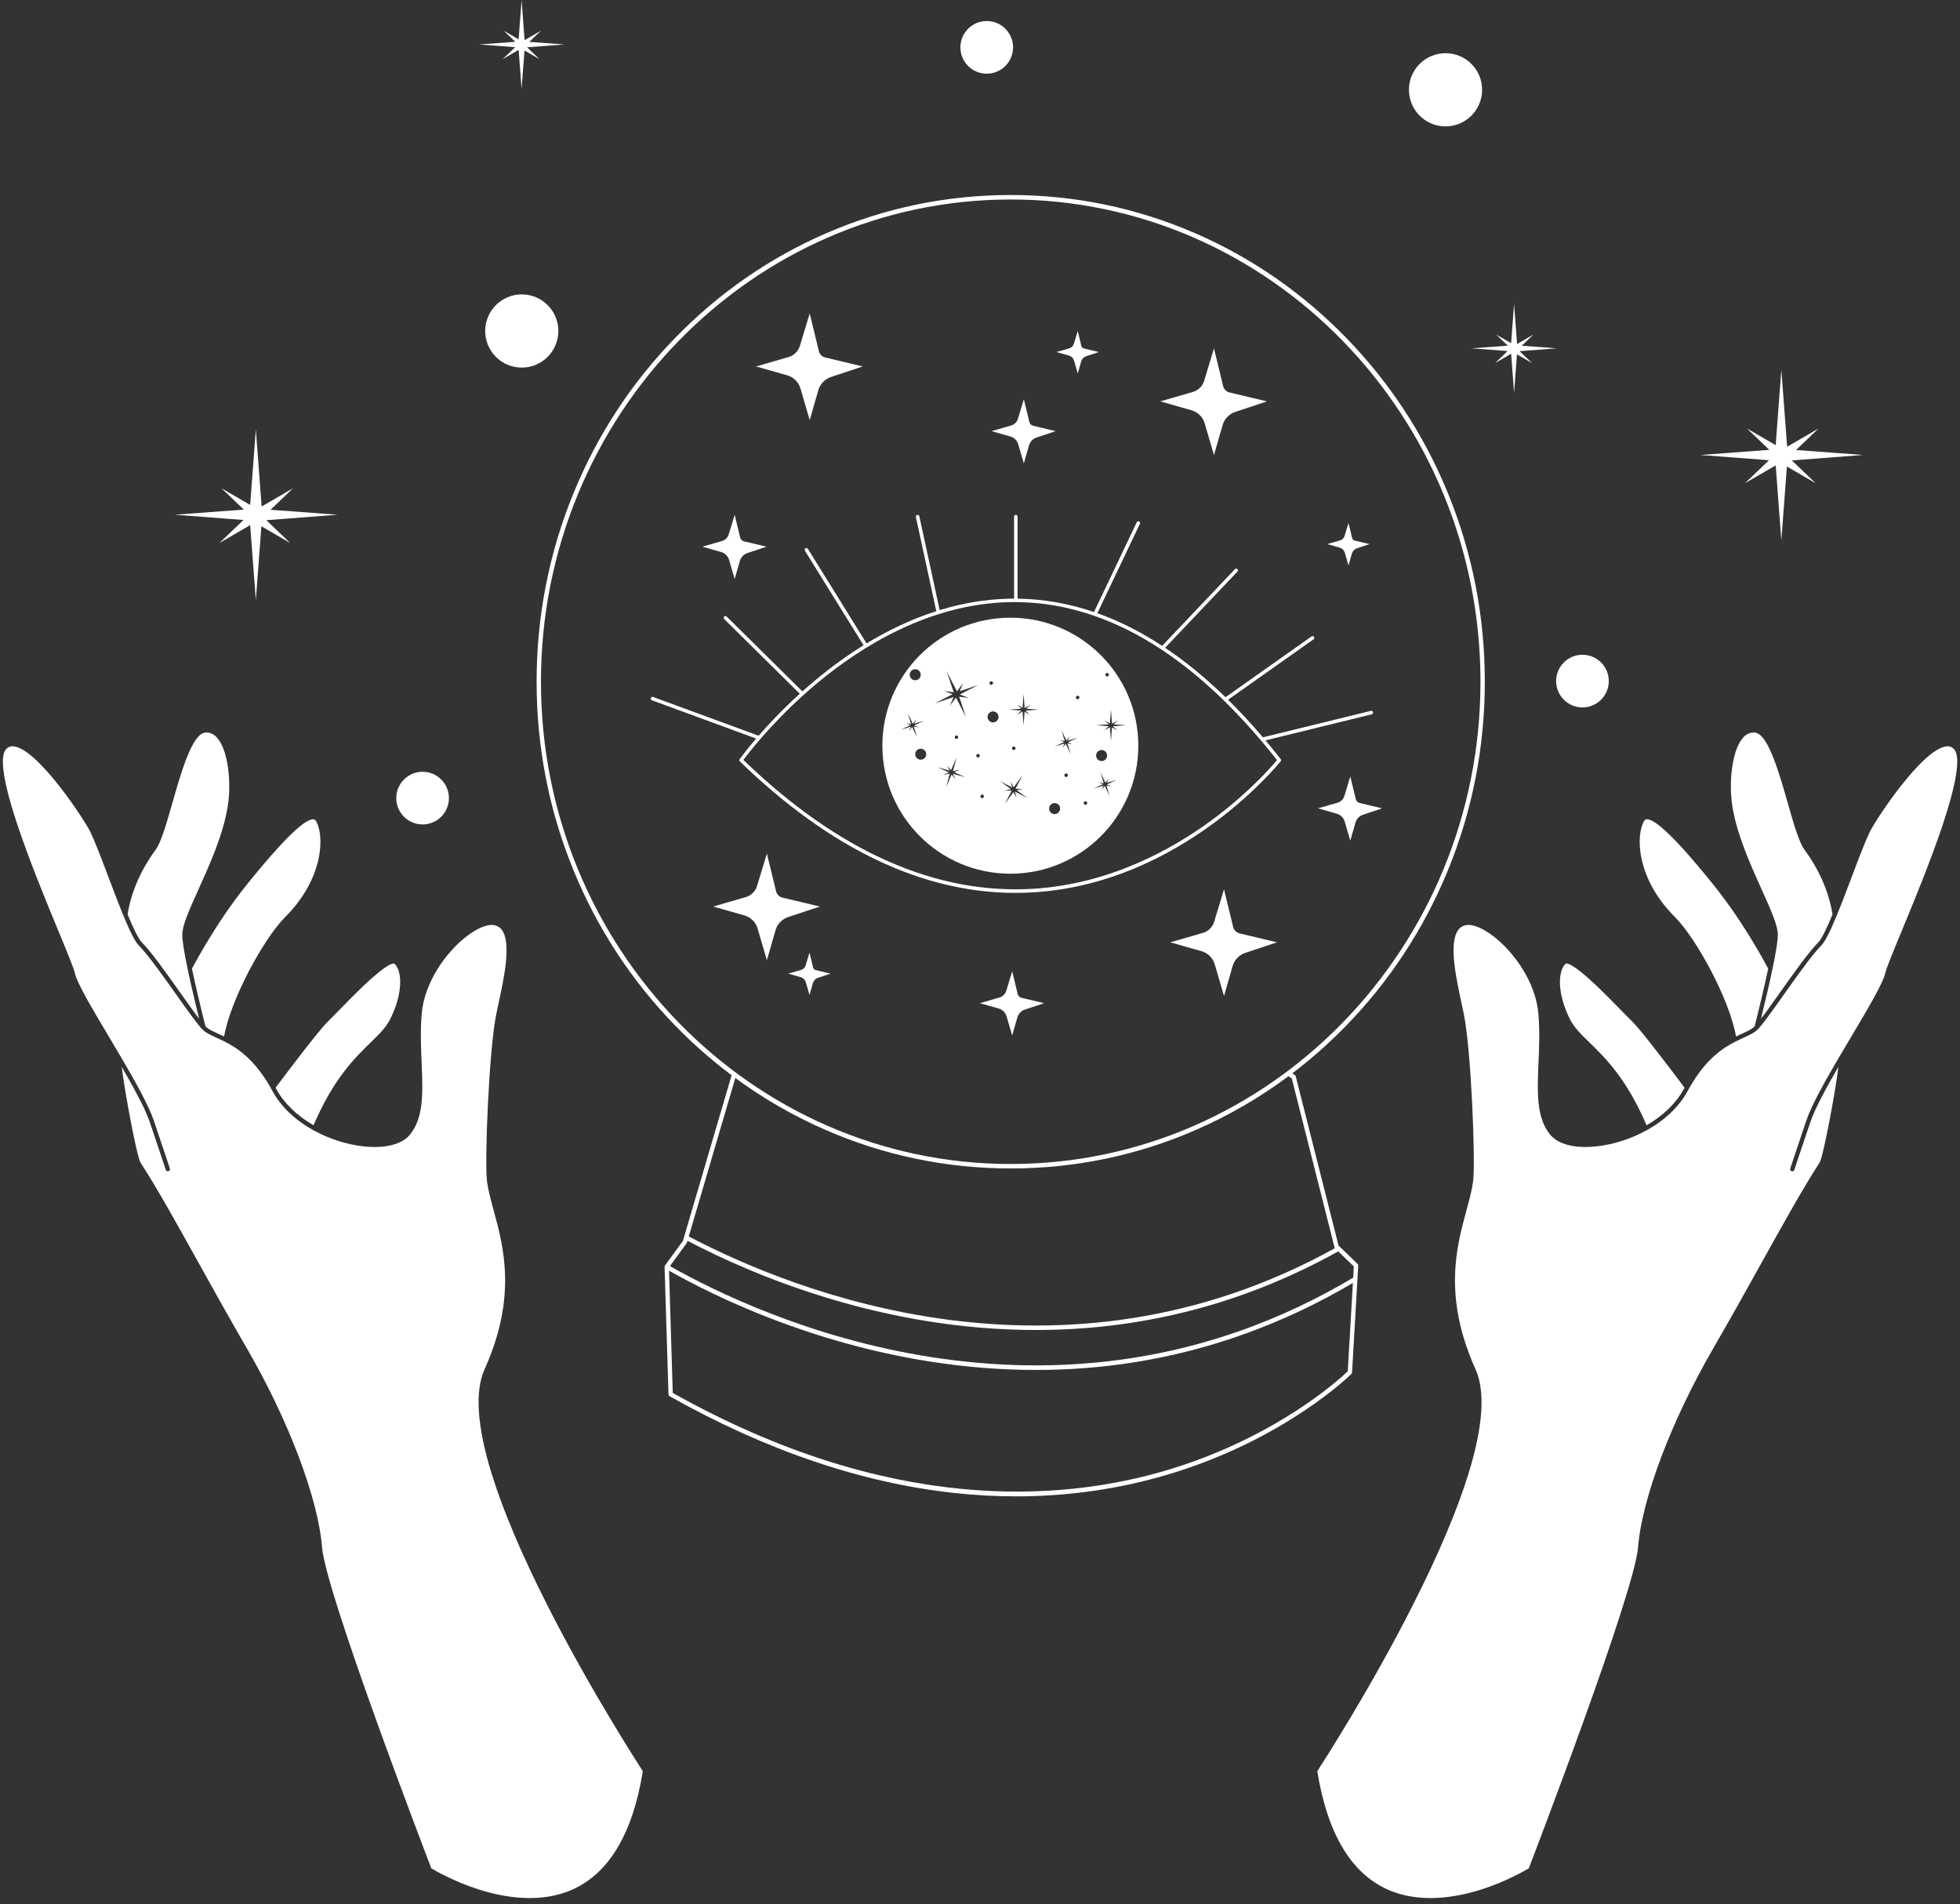 <?xml version="1.0" encoding="UTF-8" standalone="no"?><svg xmlns="http://www.w3.org/2000/svg" xmlns:xlink="http://www.w3.org/1999/xlink" fill="#ffffff" height="1626.7" preserveAspectRatio="xMidYMid meet" version="1" viewBox="162.5 189.2 1674.9 1626.7" width="1674.9" zoomAndPan="magnify"><rect x="162.5" y="189.2" width="1674.9" height="1626.7" fill="#333333" stroke="none"/><g><g id="change1_9"><path d="M637.18,459.81c-1.57-3.72-3.83-7.07-6.7-9.94c-2.87-2.87-6.21-5.12-9.94-6.7c-3.85-1.63-7.95-2.46-12.17-2.46 c-4.22,0-8.31,0.83-12.17,2.46c-3.72,1.58-7.06,3.83-9.93,6.7c-2.87,2.87-5.12,6.21-6.7,9.94c-1.63,3.85-2.46,7.95-2.46,12.17 c0,4.22,0.83,8.31,2.46,12.17c1.58,3.72,3.83,7.07,6.7,9.94c2.87,2.87,6.21,5.12,9.93,6.7c3.85,1.63,7.95,2.46,12.17,2.46 c4.22,0,8.31-0.83,12.17-2.46c3.72-1.57,7.07-3.83,9.94-6.7c2.87-2.87,5.12-6.21,6.7-9.94c1.63-3.85,2.46-7.95,2.46-12.17 C639.64,467.76,638.81,463.66,637.18,459.81z"/></g><g id="change1_28"><path d="M1426.56,253.74c-1.57-3.72-3.83-7.07-6.7-9.94c-2.87-2.87-6.21-5.12-9.94-6.7c-3.85-1.63-7.95-2.46-12.17-2.46 c-4.22,0-8.31,0.83-12.17,2.46c-3.72,1.58-7.06,3.83-9.93,6.7c-2.87,2.87-5.12,6.21-6.7,9.94c-1.63,3.85-2.46,7.95-2.46,12.17 c0,4.22,0.83,8.31,2.46,12.17c1.58,3.72,3.83,7.07,6.7,9.94c2.87,2.87,6.21,5.12,9.93,6.7c3.85,1.63,7.95,2.46,12.17,2.46 c4.22,0,8.31-0.83,12.17-2.46c3.72-1.57,7.07-3.83,9.94-6.7s5.12-6.21,6.7-9.94c1.63-3.85,2.46-7.95,2.46-12.17 C1429.01,261.68,1428.19,257.59,1426.56,253.74z"/></g><g id="change1_19"><path d="M1535.5,762.33c-1.13-2.68-2.75-5.09-4.82-7.15c-2.07-2.07-4.47-3.69-7.15-4.82c-2.77-1.17-5.72-1.77-8.76-1.77 c-3.04,0-5.98,0.59-8.76,1.77c-2.68,1.13-5.08,2.76-7.15,4.82c-2.07,2.07-3.69,4.47-4.82,7.15c-1.17,2.77-1.77,5.72-1.77,8.76 c0,3.04,0.59,5.98,1.77,8.76c1.13,2.68,2.76,5.09,4.82,7.15c2.07,2.07,4.47,3.69,7.15,4.82c2.77,1.17,5.72,1.77,8.76,1.77 c3.04,0,5.98-0.6,8.76-1.77c2.68-1.13,5.09-2.76,7.15-4.82c2.07-2.07,3.69-4.47,4.82-7.15c1.17-2.77,1.77-5.72,1.77-8.76 C1537.27,768.05,1536.67,765.1,1535.5,762.33z"/></g><g id="change1_7"><path d="M1026.43,220.9c-1.13-2.68-2.75-5.09-4.82-7.15c-2.07-2.07-4.47-3.69-7.15-4.82c-2.77-1.17-5.72-1.77-8.76-1.77 c-3.04,0-5.98,0.59-8.76,1.77c-2.68,1.13-5.08,2.76-7.15,4.82c-2.07,2.07-3.69,4.47-4.82,7.15c-1.17,2.77-1.77,5.72-1.77,8.76 c0,3.04,0.59,5.98,1.77,8.76c1.13,2.68,2.76,5.09,4.82,7.15c2.07,2.07,4.47,3.69,7.15,4.82c2.77,1.17,5.72,1.77,8.76,1.77 c3.04,0,5.98-0.6,8.76-1.77c2.68-1.13,5.09-2.75,7.15-4.82c2.07-2.07,3.69-4.47,4.82-7.15c1.17-2.77,1.77-5.72,1.77-8.76 C1028.2,226.62,1027.61,223.68,1026.43,220.9z"/></g><g id="change1_17"><path d="M544.35,862.29c-1.13-2.68-2.76-5.09-4.82-7.15s-4.47-3.69-7.15-4.82c-2.77-1.17-5.72-1.77-8.76-1.77 c-3.04,0-5.98,0.59-8.76,1.77c-2.68,1.13-5.08,2.76-7.15,4.82c-2.07,2.07-3.69,4.47-4.82,7.15c-1.17,2.77-1.77,5.72-1.77,8.76 c0,3.04,0.59,5.98,1.77,8.76c1.13,2.68,2.76,5.09,4.82,7.15c2.07,2.07,4.47,3.69,7.15,4.82c2.77,1.17,5.72,1.77,8.76,1.77 c3.04,0,5.98-0.6,8.76-1.77c2.68-1.13,5.09-2.75,7.15-4.82c2.07-2.07,3.69-4.47,4.82-7.15c1.17-2.77,1.77-5.72,1.77-8.76 C546.12,868.01,545.52,865.06,544.35,862.29z"/></g><g id="change1_14"><path d="M390.09 633.61L451 628.95 393.67 624.71 412.93 606.31 386.07 621.92 381.12 556.12 376.27 620.57 351.72 606.31 370.85 624.58 311.85 628.95 370.58 633.44 349.98 653.12 376.29 637.84 381.12 701.96 385.87 638.8 410.51 653.12z"/></g><g id="change1_20"><path d="M1693.7 582.56L1754.61 577.9 1697.28 573.66 1716.54 555.26 1689.68 570.87 1684.73 505.08 1679.88 569.52 1655.33 555.26 1674.46 573.53 1615.46 577.9 1674.19 582.39 1653.59 602.07 1679.9 586.79 1684.73 650.91 1689.48 587.75 1714.12 602.07z"/></g><g id="change1_15"><path d="M612.9 229.61L644.66 227.18 614.77 224.97 624.81 215.38 610.8 223.52 608.22 189.21 605.69 222.81 592.89 215.38 602.87 224.91 572.11 227.18 602.73 229.53 591.99 239.79 605.7 231.82 608.22 265.25 610.7 232.32 623.55 239.79z"/></g><g id="change1_12"><path d="M1461.01 489.21L1492.77 486.78 1462.88 484.57 1472.92 474.98 1458.92 483.12 1456.34 448.82 1453.81 482.42 1441.01 474.98 1450.98 484.51 1420.22 486.78 1450.84 489.13 1440.1 499.39 1453.82 491.42 1456.34 524.85 1458.81 491.92 1471.66 499.39z"/></g><g><g id="change1_21"><path d="M499.72,1012.61c-0.26-0.25-3.03-2.11-18.39,11.32c-9.58,8.38-20.63,19.69-28.72,27.97l-0.13,0.14 c-3.84,3.93-7.15,7.32-9.34,9.41c-6.75,6.43-28.26,34.52-45.16,57c0.18,0.33,0.36,0.65,0.55,0.99 c6.55,12.11,17.58,22.88,31.9,31.13c17.06-39.84,35.33-57.64,48.69-70.63c7.43-7.22,13.3-12.94,16.92-20.24 C507.07,1037.5,506.18,1018.87,499.72,1012.61z"/></g><g id="change1_1"><path d="M432.37,890.4c-0.55-0.83-1.16-1.2-2.08-1.25c-11.11-0.65-44.81,40.92-55.92,54.62c-16.97,20.95-33.07,45.5-47.85,72.96 c2.67,12.77,6.44,28.91,11.55,49.34c0.12,0.12,0.25,0.26,0.38,0.36c2.26,2.17,5.85,3.81,10.45,5.9l0.35,0.16 c0.13,0.07,0.27,0.12,0.41,0.19c0.16,0.07,0.33,0.16,0.5,0.24c0.01-0.01,0.03,0,0.04,0.01c1.22,0.55,2.47,1.14,3.8,1.77 c5.72-32.18,34-83.88,52.38-102.24C439.73,939.14,439.73,902,432.37,890.4z"/></g><g id="change1_5"><path d="M357.16,877.82c3.17-20.09,0.41-48.3-9.58-58.81c-2.84-3-6.14-4.33-9.8-3.93c-0.67,0.08-1.35,0.26-2.03,0.56 c-10.26,4.64-18.95,35.1-25.94,59.55c-5.13,17.97-9.56,33.49-14.35,40.03c-12.73,17.36-20.79,35.91-23.94,55.16 c5.57,13.47,9.57,21.31,12.26,24.01c7.96,7.96,20.9,26.21,32.32,42.31l0.11,0.16c6.18,8.71,12.02,16.95,16.48,22.75 c-4.27-17.34-7.5-31.35-9.89-42.78l-0.01-0.06c-3.03-14.42-4.56-24.21-4.53-29.09c0.03-7.99,6.12-21.47,13.82-38.53 C341.56,928.14,353.38,901.98,357.16,877.82z"/></g><g id="change1_30"><path d="M531.08,1785.38c3.17,1.91,19.13,11.21,40.25,17.97c21.51,6.9,52.97,12.52,80.55,0.07l0.2-0.09 c31.13-14.13,51.22-48.08,59.74-100.92c-4.72-7.3-45.03-69.82-80.99-140.59c-22.34-43.96-38.61-82.38-48.38-114.16 c-12.31-40.08-14.28-69.91-5.86-88.62c27.87-61.95,16.27-104.53,7.81-135.61c-2.41-8.85-4.68-17.19-5.7-24.77 c-2.26-16.76,1.65-111.98,7.78-142.53c0.67-3.21,1.4-6.68,2.11-9.98c4.6-21.34,10.89-50.57,3.12-62.01 c-1.76-2.58-4.12-4.07-7.25-4.6c-5.63-0.95-14.46,2.75-23.6,9.88c-17.31,13.46-35.77,39.11-38,66.06 c-1.22,14.63-0.63,28.49-0.06,41.91c1.06,25.11,1.96,46.8-10.13,61.35c-6.72,8.09-20.82,11.72-38.67,9.94 c-14.55-1.45-29.96-6.33-43.49-13.77c-0.02-0.01-0.03,0-0.06-0.02l-0.07-0.04l-0.14-0.08c-0.15-0.08-0.31-0.17-0.46-0.25 c-15.48-8.68-27.41-20.2-34.5-33.33c-0.35-0.64-0.71-1.28-1.05-1.9l-0.11-0.21c-13.85-24.65-28.45-34.34-39.63-40.02 c-2.45-1.24-4.82-2.31-6.9-3.27l-0.21-0.1c-4.88-2.22-8.76-3.98-11.48-6.58c-4.28-4.11-12.78-16.12-22.64-30.02l-0.21-0.31 c-4.22-5.95-8.65-12.2-12.97-18.11c-0.62-0.85-1.24-1.7-1.85-2.53c-6.53-8.88-12.63-16.71-17.05-21.15 c-3.12-3.1-7.32-11.23-13.23-25.59c-0.01-0.01-0.01-0.01-0.01-0.01l-0.05-0.11c-0.02-0.04-0.04-0.08-0.04-0.11 c-4.01-9.73-8.36-21.24-12.57-32.36l-0.28-0.71c-5.7-15.11-11.09-29.36-15.03-37.63c-5.25-11.01-45.11-71.43-65.75-73.61 c-2.9-0.31-5.21,0.67-6.99,2.99c-3.55,4.62-4.69,19.46,10.11,63.87c10.21,30.7,24.71,65.8,35.3,91.43l0.27,0.61 c7.36,17.83,12.68,30.72,13.63,35.06c1.88,8.47,15.07,30.65,29.07,54.16l0.17,0.3c3.16,5.3,6.42,10.77,9.61,16.2 c0.04,0.05,0.06,0.09,0.06,0.09c11.51,19.58,23.91,41.44,28.5,55c10.74,31.77,13.67,40.88,13.69,40.9 c0.15,0.47,0.11,0.98-0.1,1.41c-0.22,0.45-0.62,0.76-1.09,0.91c-0.45,0.16-0.96,0.12-1.39-0.11c-0.45-0.22-0.76-0.62-0.91-1.05 c0.01-0.02-0.04-0.13-0.12-0.36c-1.54-4.69-5.34-16.2-13.57-40.51c-4.12-12.2-14.85-31.41-23.93-47.05 c2.88,23.22,12.18,72.41,15.65,80.94c0.17,0.41,0.34,0.73,0.47,0.95c13.99,21.5,30.69,51.54,50.01,86.3 c12.96,23.29,26.35,47.38,40.68,72.04c35.79,61.7,61.05,128.48,64.37,170.13C440.84,1550.22,527.02,1774.8,531.08,1785.38z"/></g></g><g><g id="change1_27"><path d="M1500.28,1012.61c0.26-0.25,3.03-2.11,18.39,11.32c9.58,8.38,20.63,19.69,28.72,27.97l0.13,0.14 c3.84,3.93,7.15,7.32,9.34,9.41c6.75,6.43,28.26,34.52,45.16,57c-0.18,0.33-0.36,0.65-0.55,0.99 c-6.55,12.11-17.58,22.88-31.9,31.13c-17.06-39.84-35.33-57.64-48.69-70.63c-7.43-7.22-13.3-12.94-16.92-20.24 C1492.93,1037.5,1493.82,1018.87,1500.28,1012.61z"/></g><g id="change1_6"><path d="M1567.63,890.4c0.55-0.83,1.16-1.2,2.08-1.25c11.11-0.65,44.81,40.92,55.92,54.62c16.97,20.95,33.07,45.5,47.85,72.96 c-2.67,12.77-6.44,28.91-11.55,49.34c-0.12,0.12-0.25,0.26-0.38,0.36c-2.26,2.17-5.85,3.81-10.45,5.9l-0.35,0.16 c-0.13,0.07-0.27,0.12-0.41,0.19c-0.16,0.07-0.33,0.16-0.5,0.24c-0.01-0.01-0.03,0-0.04,0.01c-1.22,0.55-2.47,1.14-3.8,1.77 c-5.72-32.18-34-83.88-52.38-102.24C1560.27,939.14,1560.27,902,1567.63,890.4z"/></g><g id="change1_24"><path d="M1642.84,877.82c-3.17-20.09-0.41-48.3,9.58-58.81c2.84-3,6.14-4.33,9.8-3.93c0.67,0.08,1.35,0.26,2.03,0.56 c10.26,4.64,18.95,35.1,25.94,59.55c5.13,17.97,9.56,33.49,14.35,40.03c12.73,17.36,20.79,35.91,23.94,55.16 c-5.57,13.47-9.57,21.31-12.26,24.01c-7.96,7.96-20.9,26.21-32.32,42.31l-0.11,0.16c-6.18,8.71-12.02,16.95-16.48,22.75 c4.27-17.34,7.5-31.35,9.89-42.78l0.01-0.06c3.03-14.42,4.56-24.21,4.53-29.09c-0.03-7.99-6.12-21.47-13.82-38.53 C1658.44,928.14,1646.62,901.98,1642.84,877.82z"/></g><g id="change1_31"><path d="M1468.92,1785.38c-3.17,1.91-19.13,11.21-40.25,17.97c-21.51,6.9-52.97,12.52-80.55,0.07l-0.2-0.09 c-31.13-14.13-51.22-48.08-59.74-100.92c4.72-7.3,45.03-69.82,80.99-140.59c22.34-43.96,38.61-82.38,48.38-114.16 c12.31-40.08,14.28-69.91,5.86-88.62c-27.87-61.95-16.27-104.53-7.81-135.61c2.41-8.85,4.68-17.19,5.7-24.77 c2.26-16.76-1.65-111.98-7.78-142.53c-0.67-3.21-1.4-6.68-2.11-9.98c-4.6-21.34-10.89-50.57-3.12-62.01 c1.76-2.58,4.12-4.07,7.25-4.6c5.63-0.95,14.46,2.75,23.6,9.88c17.31,13.46,35.77,39.11,38,66.06 c1.22,14.63,0.63,28.49,0.06,41.91c-1.06,25.11-1.96,46.8,10.13,61.35c6.72,8.09,20.82,11.72,38.67,9.94 c14.55-1.45,29.96-6.33,43.49-13.77c0.02-0.01,0.03,0,0.06-0.02l0.07-0.04l0.14-0.08c0.15-0.08,0.31-0.17,0.46-0.25 c15.48-8.68,27.41-20.2,34.5-33.33c0.35-0.64,0.71-1.28,1.05-1.9l0.11-0.21c13.85-24.65,28.45-34.34,39.63-40.02 c2.45-1.24,4.82-2.31,6.9-3.27l0.21-0.1c4.88-2.22,8.76-3.98,11.48-6.58c4.28-4.11,12.78-16.12,22.64-30.02l0.21-0.31 c4.22-5.95,8.65-12.2,12.97-18.11c0.62-0.85,1.24-1.7,1.85-2.53c6.53-8.88,12.63-16.71,17.05-21.15 c3.12-3.1,7.32-11.23,13.23-25.59c0.01-0.01,0.01-0.01,0.01-0.01l0.05-0.11c0.02-0.04,0.04-0.08,0.04-0.11 c4.01-9.73,8.36-21.24,12.57-32.36l0.28-0.71c5.7-15.11,11.09-29.36,15.03-37.63c5.25-11.01,45.11-71.43,65.75-73.61 c2.9-0.31,5.21,0.67,6.99,2.99c3.55,4.62,4.69,19.46-10.11,63.87c-10.21,30.7-24.71,65.8-35.3,91.43l-0.27,0.61 c-7.36,17.83-12.68,30.72-13.63,35.06c-1.88,8.47-15.07,30.65-29.07,54.16l-0.17,0.3c-3.16,5.3-6.42,10.77-9.61,16.2 c-0.04,0.05-0.06,0.09-0.06,0.09c-11.51,19.58-23.91,41.44-28.5,55c-10.74,31.77-13.67,40.88-13.69,40.9 c-0.15,0.47-0.11,0.98,0.1,1.41c0.22,0.45,0.62,0.76,1.09,0.91c0.45,0.16,0.96,0.12,1.39-0.11c0.45-0.22,0.76-0.62,0.91-1.05 c-0.01-0.02,0.04-0.13,0.12-0.36c1.54-4.69,5.34-16.2,13.57-40.51c4.12-12.2,14.85-31.41,23.93-47.05 c-2.88,23.22-12.18,72.41-15.65,80.94c-0.17,0.41-0.34,0.73-0.47,0.95c-13.99,21.5-30.69,51.54-50.01,86.3 c-12.96,23.29-26.35,47.38-40.68,72.04c-35.79,61.7-61.05,128.48-64.37,170.13C1559.16,1550.22,1472.98,1774.8,1468.92,1785.38z"/></g></g><g><g id="change1_4"><path d="M1399.49,933.49c21.13-51.27,31.84-105.72,31.84-161.86c0-56.13-10.71-110.59-31.84-161.86 c-20.41-49.52-49.62-93.98-86.82-132.17c-37.21-38.19-80.53-68.17-128.78-89.11c-49.95-21.68-103.01-32.68-157.7-32.68 c-54.69,0-107.75,10.99-157.7,32.68c-48.24,20.94-91.57,50.92-128.78,89.11c-37.21,38.19-66.42,82.66-86.82,132.17 c-21.13,51.27-31.84,105.72-31.84,161.86c0,56.13,10.71,110.59,31.84,161.86c20.41,49.51,49.62,93.98,86.82,132.17 c15.02,15.41,31.05,29.46,47.98,42.15l-40.62,138.16c0,0.02-0.01,0.03-0.01,0.05l-0.98,3.35l-15.3,20.93 c-0.21,0.29-0.33,0.63-0.36,0.99c0,0.01,0,0.02,0,0.03c0,0.06-0.01,0.12-0.01,0.18l3.34,108.95c0.02,0.67,0.39,1.29,0.96,1.61 c82.31,46.27,164.15,74.08,243.23,82.65c17.77,1.93,35.42,2.89,52.89,2.89c44.79,0,88.49-6.31,130.47-18.88 c99.41-29.77,155.47-85.16,156.02-85.72c0.33-0.33,0.53-0.78,0.56-1.25l4.61-79.71c0-0.02,0-0.04,0-0.06l0.67-11.51 c0.03-0.56-0.18-1.11-0.58-1.5l-16.24-15.65l-36.58-144.6c-0.12-0.48-0.47-0.93-0.89-1.18c-0.7-0.43-1.39-0.86-2.09-1.29 c16.16-12.27,31.49-25.81,45.89-40.59C1349.87,1027.48,1379.08,983.01,1399.49,933.49z M1314.22,1360.77 c-5.82,5.58-60.59,56.38-154.15,84.35c-90.83,27.15-237.81,37.73-422.66-65.88l-3.2-104.45 c40.27,22.74,120.34,61.41,222.36,77.54c30.67,4.85,61.13,7.28,91.16,7.28c27.88,0,55.4-2.09,82.36-6.28 c65.88-10.22,129.28-33.11,188.5-68.03L1314.22,1360.77z M1318.85,1280.75c-255.51,152.17-509.17,32.48-583.87-9.87l14.25-19.5 c0.13-0.18,0.23-0.38,0.29-0.59l0.45-1.55c56.05,29.4,166.07,76.23,297.77,76.23c80.48,0,169.06-17.51,258.35-67.16l13.3,12.82 L1318.85,1280.75z M1266.35,1110.43l36.53,144.38c0.07,0.28,0.22,0.53,0.4,0.75c-234,129.48-462.99,36.9-552.21-10.01 l39.79-135.36c24.12,17.7,50.07,32.63,77.62,44.59c49.95,21.68,103.01,32.68,157.7,32.68c54.69,0,107.75-10.99,157.7-32.68 c28.32-12.29,54.93-27.73,79.62-46.08C1264.45,1109.26,1265.39,1109.83,1266.35,1110.43z M1026.19,1183.65 c-221.35,0-401.43-184.83-401.43-412.01c0-227.18,180.08-412.01,401.43-412.01c221.35,0,401.43,184.83,401.43,412.01 C1427.62,998.82,1247.54,1183.65,1026.19,1183.65z"/></g><g><g><g id="change1_26"><path d="M1025.88,716.92c-60.4,0-109.36,48.96-109.36,109.36c0,60.4,48.96,109.37,109.36,109.37 c60.4,0,109.36-48.97,109.36-109.37C1135.24,765.88,1086.28,716.92,1025.88,716.92z M1009.57,771.24 c0.84,0,1.52,0.68,1.52,1.51c0,0.84-0.68,1.52-1.52,1.52c-0.83,0-1.51-0.68-1.51-1.52 C1008.06,771.92,1008.74,771.24,1009.57,771.24z M944.6,760.94c2.59,0,4.7,2.11,4.7,4.7c0,2.6-2.11,4.71-4.7,4.71 c-2.6,0-4.71-2.11-4.71-4.71C939.89,763.05,942,760.94,944.6,760.94z M939.1,813.89l1.86-3.89l-8.54,2.52l8.1-3.78l-3.69-1.56 l4.23,0.7l-2.78-9.36l4.24,9.03l2.95-3.65l-1.72,3.63l8.32-2.48l-8.35,3.93l3.93,1.66l-4.26-0.7l2.73,9.18l-4.13-8.8 L939.1,813.89z M949.3,838.26c-2.59,0-4.7-2.11-4.7-4.7c0-2.6,2.11-4.71,4.7-4.71c2.6,0,4.71,2.11,4.71,4.71 C954.01,836.16,951.9,838.26,949.3,838.26z M979.08,854.89l-3.37-3.98l-4.69,10.6l3.1-11.35l-5.47,1.02l4.76-2.13l-9.85-4.37 l10.44,2.87l-2.18-4.33l3.36,3.96l4.79-10.82l-3.18,11.65l5.59-1.04l-4.45,1.99l9.62,4.25l-10.79-2.94L979.08,854.89z M978.3,819.02c0-0.83,0.68-1.51,1.51-1.51c0.84,0,1.51,0.68,1.51,1.51c0,0.84-0.67,1.51-1.51,1.51 C978.98,820.53,978.3,819.86,978.3,819.02z M987.93,801.67l-8.48-16.47l-5.26,7.01l3.25-7.52l-16.08,5.4l15.16-7.78l-7.13-2.7 l8.12,1.02l-5.95-17.63l8.7,16.89l5.38-7.16l-3.04,7.04l15.68-5.31l-15.63,8.07l7.6,2.89l-8.14-1.03L987.93,801.67z M998.27,836.36c-0.84,0-1.52-0.68-1.52-1.52c0-0.83,0.68-1.51,1.52-1.51c0.83,0,1.51,0.68,1.51,1.51 C999.78,835.68,999.1,836.36,998.27,836.36z M1001.83,871.05c-0.84,0-1.52-0.68-1.52-1.51c0-0.84,0.68-1.52,1.52-1.52 c0.83,0,1.51,0.68,1.51,1.52C1003.34,870.37,1002.66,871.05,1001.83,871.05z M1011.1,806.37c-2.6,0-4.71-2.11-4.71-4.7 c0-2.6,2.11-4.71,4.71-4.71c2.59,0,4.7,2.11,4.7,4.71C1015.79,804.26,1013.69,806.37,1011.1,806.37z M1031.17,870.85 l-2.65-4.96l-7.33,10.12l5.82-11.27l-6-0.16l5.49-1.17l-9.4-6.83l10.37,5.37l-1.32-5.04l2.64,4.93l7.48-10.32l-5.97,11.56 l6.13,0.15l-5.14,1.1l9.19,6.64l-10.71-5.51L1031.17,870.85z M1027.27,828.47c0-0.83,0.68-1.51,1.52-1.51 c0.83,0,1.51,0.68,1.51,1.51c0,0.84-0.68,1.51-1.51,1.51C1027.95,829.98,1027.27,829.31,1027.27,828.47z M1042.56,799.89 l-4.51-2.62l-0.87,11.55l-0.88-11.73l-4.81,2.8l3.77-3.61l-10.75-0.81l10.8-0.8l-3.5-3.34l4.5,2.6l0.88-11.78l0.91,12.03 l4.91-2.85l-3.52,3.36l10.49,0.78l-11.14,0.85L1042.56,799.89z M1063.72,884.7c-2.6,0-4.71-2.11-4.71-4.71 c0-2.59,2.11-4.7,4.71-4.7c2.59,0,4.7,2.11,4.7,4.7C1068.42,882.59,1066.31,884.7,1063.72,884.7z M1073.55,853.03 c-0.84,0-1.52-0.68-1.52-1.52c0-0.83,0.68-1.51,1.52-1.51c0.83,0,1.51,0.68,1.51,1.51 C1075.06,852.35,1074.38,853.03,1073.55,853.03z M1078.96,825.08l-4.25-0.7l2.72,9.18l-4.13-8.8l-2.9,3.57l1.86-3.89 l-8.54,2.53l8.1-3.79l-3.69-1.55l4.23,0.69l-2.78-9.36l4.24,9.03l2.95-3.65l-1.72,3.64l8.32-2.49l-8.35,3.93L1078.96,825.08z M1083.37,786.59c-0.83,0-1.51-0.68-1.51-1.52c0-0.83,0.68-1.51,1.51-1.51c0.84,0,1.52,0.68,1.52,1.51 C1084.89,785.91,1084.21,786.59,1083.37,786.59z M1090.06,876.8c-0.84,0-1.52-0.67-1.52-1.51c0-0.83,0.68-1.51,1.52-1.51 c0.83,0,1.51,0.68,1.51,1.51C1091.57,876.13,1090.89,876.8,1090.06,876.8z M1112.27,861.05l-4.25-0.7l2.73,9.18l-4.13-8.8 l-2.9,3.57l1.86-3.89l-8.54,2.52l8.1-3.78l-3.69-1.55l4.23,0.69l-2.78-9.36l4.23,9.03l2.96-3.65l-1.73,3.63l8.33-2.48 l-8.36,3.93L1112.27,861.05z M1099.18,834.69c0-2.59,2.11-4.71,4.7-4.71c2.6,0,4.71,2.12,4.71,4.71c0,2.59-2.11,4.71-4.71,4.71 C1101.29,839.4,1099.18,837.29,1099.18,834.69z M1108.59,764.13c0.83,0,1.51,0.68,1.51,1.52c0,0.83-0.68,1.51-1.51,1.51 c-0.84,0-1.52-0.68-1.52-1.51C1107.07,764.81,1107.75,764.13,1108.59,764.13z M1110.97,807.27l0.89-11.79l0.9,12.04l4.92-2.85 l-3.52,3.36l10.49,0.78l-11.15,0.85l3.74,3.57l-4.51-2.61l-0.87,11.55l-0.89-11.74l-4.81,2.79l3.76-3.6l-10.74-0.82l10.79-0.79 l-3.49-3.34L1110.97,807.27z"/></g><g id="change1_8"><path d="M1335.79,797.61c-0.2-0.81-1.01-1.3-1.82-1.1l-92.27,22.62l0,0c-9.83-11.55-19.75-22.26-29.77-32.13l73.07-51.63 c0.68-0.48,0.84-1.42,0.36-2.09c-0.48-0.68-1.42-0.84-2.09-0.36l-73.52,51.95c0,0,0,0,0,0c-16.96-16.48-34.16-30.57-51.6-42.23 c0,0,0,0,0,0l61.82-65.13c0.57-0.6,0.55-1.55-0.05-2.12c-0.6-0.57-1.55-0.55-2.12,0.06l-62.19,65.52 c-18.22-11.95-36.69-21.25-55.37-27.89c0,0,0,0,0,0l36.36-76.41c0.36-0.75,0.04-1.65-0.71-2c-0.75-0.36-1.65-0.04-2,0.71 l-36.51,76.72h0c-21.51-7.34-43.28-11.16-65.31-11.44h0v-70.07c0-0.83-0.67-1.5-1.5-1.5s-1.5,0.67-1.5,1.5v70.04h-0.01 c-1.48,0-2.94,0.02-4.41,0.06c-19.6,0.45-39.4,3.72-59.18,9.77l-17.37-80.19c-0.18-0.81-0.97-1.32-1.79-1.15 c-0.81,0.18-1.33,0.98-1.15,1.79l17.43,80.45h0c-10.28,3.27-20.54,7.31-30.76,12.08c-9.66,4.51-19.28,9.67-28.83,15.47 l-50.13-80.81c-0.44-0.71-1.36-0.92-2.07-0.48c-0.71,0.44-0.92,1.36-0.48,2.07l50.13,80.8c-13.98,8.65-27.8,18.65-41.35,29.94 c-3.79,3.16-7.44,6.31-10.93,9.45l-64.73-63.96c-0.59-0.58-1.54-0.58-2.12,0.01c-0.58,0.59-0.58,1.54,0.01,2.12l64.61,63.84 l0,0c-14.64,13.28-26.52,25.96-35.17,35.87l0,0l-90.16-33.1c-0.78-0.28-1.64,0.11-1.93,0.89c-0.29,0.78,0.11,1.64,0.89,1.93 l89.09,32.71c-9.05,10.57-13.99,17.45-14.1,17.59c-0.43,0.61-0.35,1.44,0.18,1.95c76.91,74.58,156.08,112.31,235.57,112.31 c5.39,0,10.78-0.17,16.17-0.53c29.18-1.88,58.42-8.93,86.86-20.96c22.75-9.63,45.05-22.44,66.3-38.08 c36.17-26.63,57.04-52.63,57.25-52.88c0.43-0.55,0.44-1.31,0.01-1.86c-4.31-5.49-8.64-10.83-13-15.99l90.81-22.26 C1335.5,799.23,1335.99,798.41,1335.79,797.61z M1197.75,890.07c-33.07,24.32-86.19,54.2-151.52,58.4 c-83.71,5.38-167.3-31.64-248.49-110.03c3.88-5.23,22.29-29.25,51.34-55.44c0.03-0.02,0.06-0.05,0.08-0.07 c3.79-3.42,7.75-6.86,11.9-10.31c36.76-30.6,95-67.41,163.67-68.98c1.91-0.05,3.82-0.06,5.72-0.05h0.04 c0.02,0,0.05,0.01,0.07,0.01c0.03,0,0.06-0.01,0.09-0.01c0,0,0,0,0.01,0c22.52,0.13,44.8,4.03,66.79,11.66 c0.01,0.01,0.03,0.02,0.05,0.02c0,0,0.01,0,0.01,0.01c0.11,0.05,0.23,0.09,0.35,0.11c0,0,0.01,0.01,0.01,0.01 c19.26,6.7,38.27,16.27,57.06,28.66c0.02,0.02,0.05,0.03,0.07,0.05c0.03,0.03,0.06,0.04,0.09,0.06 c0.02,0.01,0.03,0.02,0.05,0.03c18.01,11.93,35.8,26.46,53.32,43.58c0.01,0.02,0.03,0.04,0.05,0.05 c0.03,0.03,0.06,0.06,0.1,0.09c0.02,0.02,0.04,0.04,0.05,0.05c0.01,0.01,0.01,0.02,0.02,0.02 c10.51,10.29,20.92,21.51,31.24,33.65c0.01,0.01,0.02,0.02,0.02,0.03c0.07,0.08,0.15,0.16,0.22,0.25 c4.56,5.38,9.1,10.93,13.62,16.67C1249.75,843.4,1229.83,866.47,1197.75,890.07z"/></g></g><g id="change1_10"><path d="M1199.9,577.99l-7.84-26.77c-1.51-5.56-5.82-9.93-11.36-11.51l-26.68-7.59l27.83-8.05c4.62-1.34,8.25-4.92,9.64-9.52 l8.4-27.72l7.85,32.26c0.64,2.62,2.67,4.68,5.28,5.35l32.15,7.68l-26.76,8.89c-5.28,1.64-9.42,5.78-11.06,11.06L1199.9,577.99z"/></g><g id="change1_22"><path d="M817.83,1009.56l-7.84-26.77c-1.51-5.56-5.82-9.93-11.36-11.51l-26.67-7.59l27.83-8.05c4.62-1.34,8.25-4.92,9.64-9.52 l8.4-27.72l7.85,32.26c0.64,2.62,2.67,4.68,5.28,5.35l32.15,7.68l-26.76,8.89c-5.28,1.64-9.42,5.78-11.06,11.06L817.83,1009.56z"/></g><g id="change1_13"><path d="M854.44,548.14l-7.84-26.77c-1.51-5.56-5.82-9.93-11.36-11.51l-26.68-7.59l27.83-8.05c4.62-1.34,8.25-4.92,9.64-9.52 l8.4-27.72l7.85,32.26c0.64,2.62,2.67,4.68,5.28,5.35l32.15,7.68l-26.76,8.89c-5.28,1.64-9.42,5.78-11.06,11.06L854.44,548.14z"/></g><g id="change1_3"><path d="M1208.48,1040.13l-7.84-26.77c-1.51-5.56-5.82-9.93-11.36-11.51l-26.68-7.59l27.83-8.05c4.62-1.34,8.25-4.92,9.64-9.52 l8.4-27.72l7.85,32.26c0.64,2.62,2.67,4.68,5.28,5.35l32.15,7.68l-26.76,8.89c-5.28,1.64-9.42,5.78-11.06,11.06L1208.48,1040.13 z"/></g><g id="change1_23"><path d="M1037.41,585.13l-4.71-16.1c-0.91-3.34-3.5-5.97-6.83-6.92l-16.04-4.57l16.73-4.84c2.78-0.8,4.96-2.96,5.8-5.72 l5.05-16.67l4.72,19.4c0.38,1.58,1.6,2.81,3.18,3.22l19.33,4.62l-16.09,5.34c-3.18,0.99-5.67,3.47-6.65,6.65L1037.41,585.13z"/></g><g id="change1_29"><path d="M1314.86,672.25l-3.11-10.62c-0.6-2.21-2.31-3.94-4.51-4.57l-10.59-3.01l11.04-3.19c1.83-0.53,3.27-1.95,3.83-3.78 l3.33-11l3.11,12.8c0.25,1.04,1.06,1.86,2.1,2.12l12.76,3.05l-10.62,3.53c-2.1,0.65-3.74,2.29-4.39,4.39L1314.86,672.25z"/></g><g id="change1_16"><path d="M854.26,1039.21l-3.11-10.62c-0.6-2.21-2.31-3.94-4.51-4.57l-10.59-3.01l11.04-3.19c1.83-0.53,3.27-1.95,3.83-3.78 l3.33-11l3.11,12.8c0.25,1.04,1.06,1.86,2.1,2.12l12.76,3.05l-10.62,3.53c-2.1,0.65-3.74,2.29-4.39,4.39L854.26,1039.21z"/></g><g id="change1_18"><path d="M1083.49,508.15l-3.11-10.62c-0.6-2.21-2.31-3.94-4.51-4.57l-10.59-3.01l11.04-3.19c1.83-0.53,3.27-1.95,3.83-3.78 l3.33-11l3.11,12.8c0.25,1.04,1.06,1.86,2.1,2.12l12.76,3.05l-10.62,3.53c-2.1,0.65-3.74,2.29-4.39,4.39L1083.49,508.15z"/></g><g id="change1_11"><path d="M1027.45,1073.84l-4.71-16.1c-0.91-3.34-3.5-5.97-6.83-6.92l-16.04-4.57l16.73-4.84c2.78-0.8,4.96-2.96,5.8-5.72 l5.05-16.67l4.72,19.4c0.38,1.58,1.6,2.81,3.18,3.22l19.33,4.62l-16.09,5.34c-3.18,0.99-5.67,3.47-6.65,6.65L1027.45,1073.84z"/></g><g id="change1_2"><path d="M790.3,683.85l-4.71-16.1c-0.91-3.34-3.5-5.97-6.83-6.92l-16.04-4.57l16.73-4.84c2.78-0.8,4.96-2.96,5.8-5.72 l5.05-16.67l4.72,19.4c0.38,1.58,1.61,2.81,3.18,3.22l19.33,4.62l-16.09,5.34c-3.18,0.99-5.67,3.47-6.65,6.65L790.3,683.85z"/></g><g id="change1_25"><path d="M1316.37,907.4l-4.71-16.1c-0.91-3.34-3.5-5.97-6.83-6.92l-16.04-4.57l16.73-4.84c2.78-0.8,4.96-2.96,5.8-5.72 l5.05-16.67l4.72,19.4c0.38,1.58,1.6,2.81,3.18,3.22l19.33,4.62l-16.09,5.34c-3.18,0.99-5.67,3.47-6.65,6.65L1316.37,907.4z"/></g></g></g></g></svg>